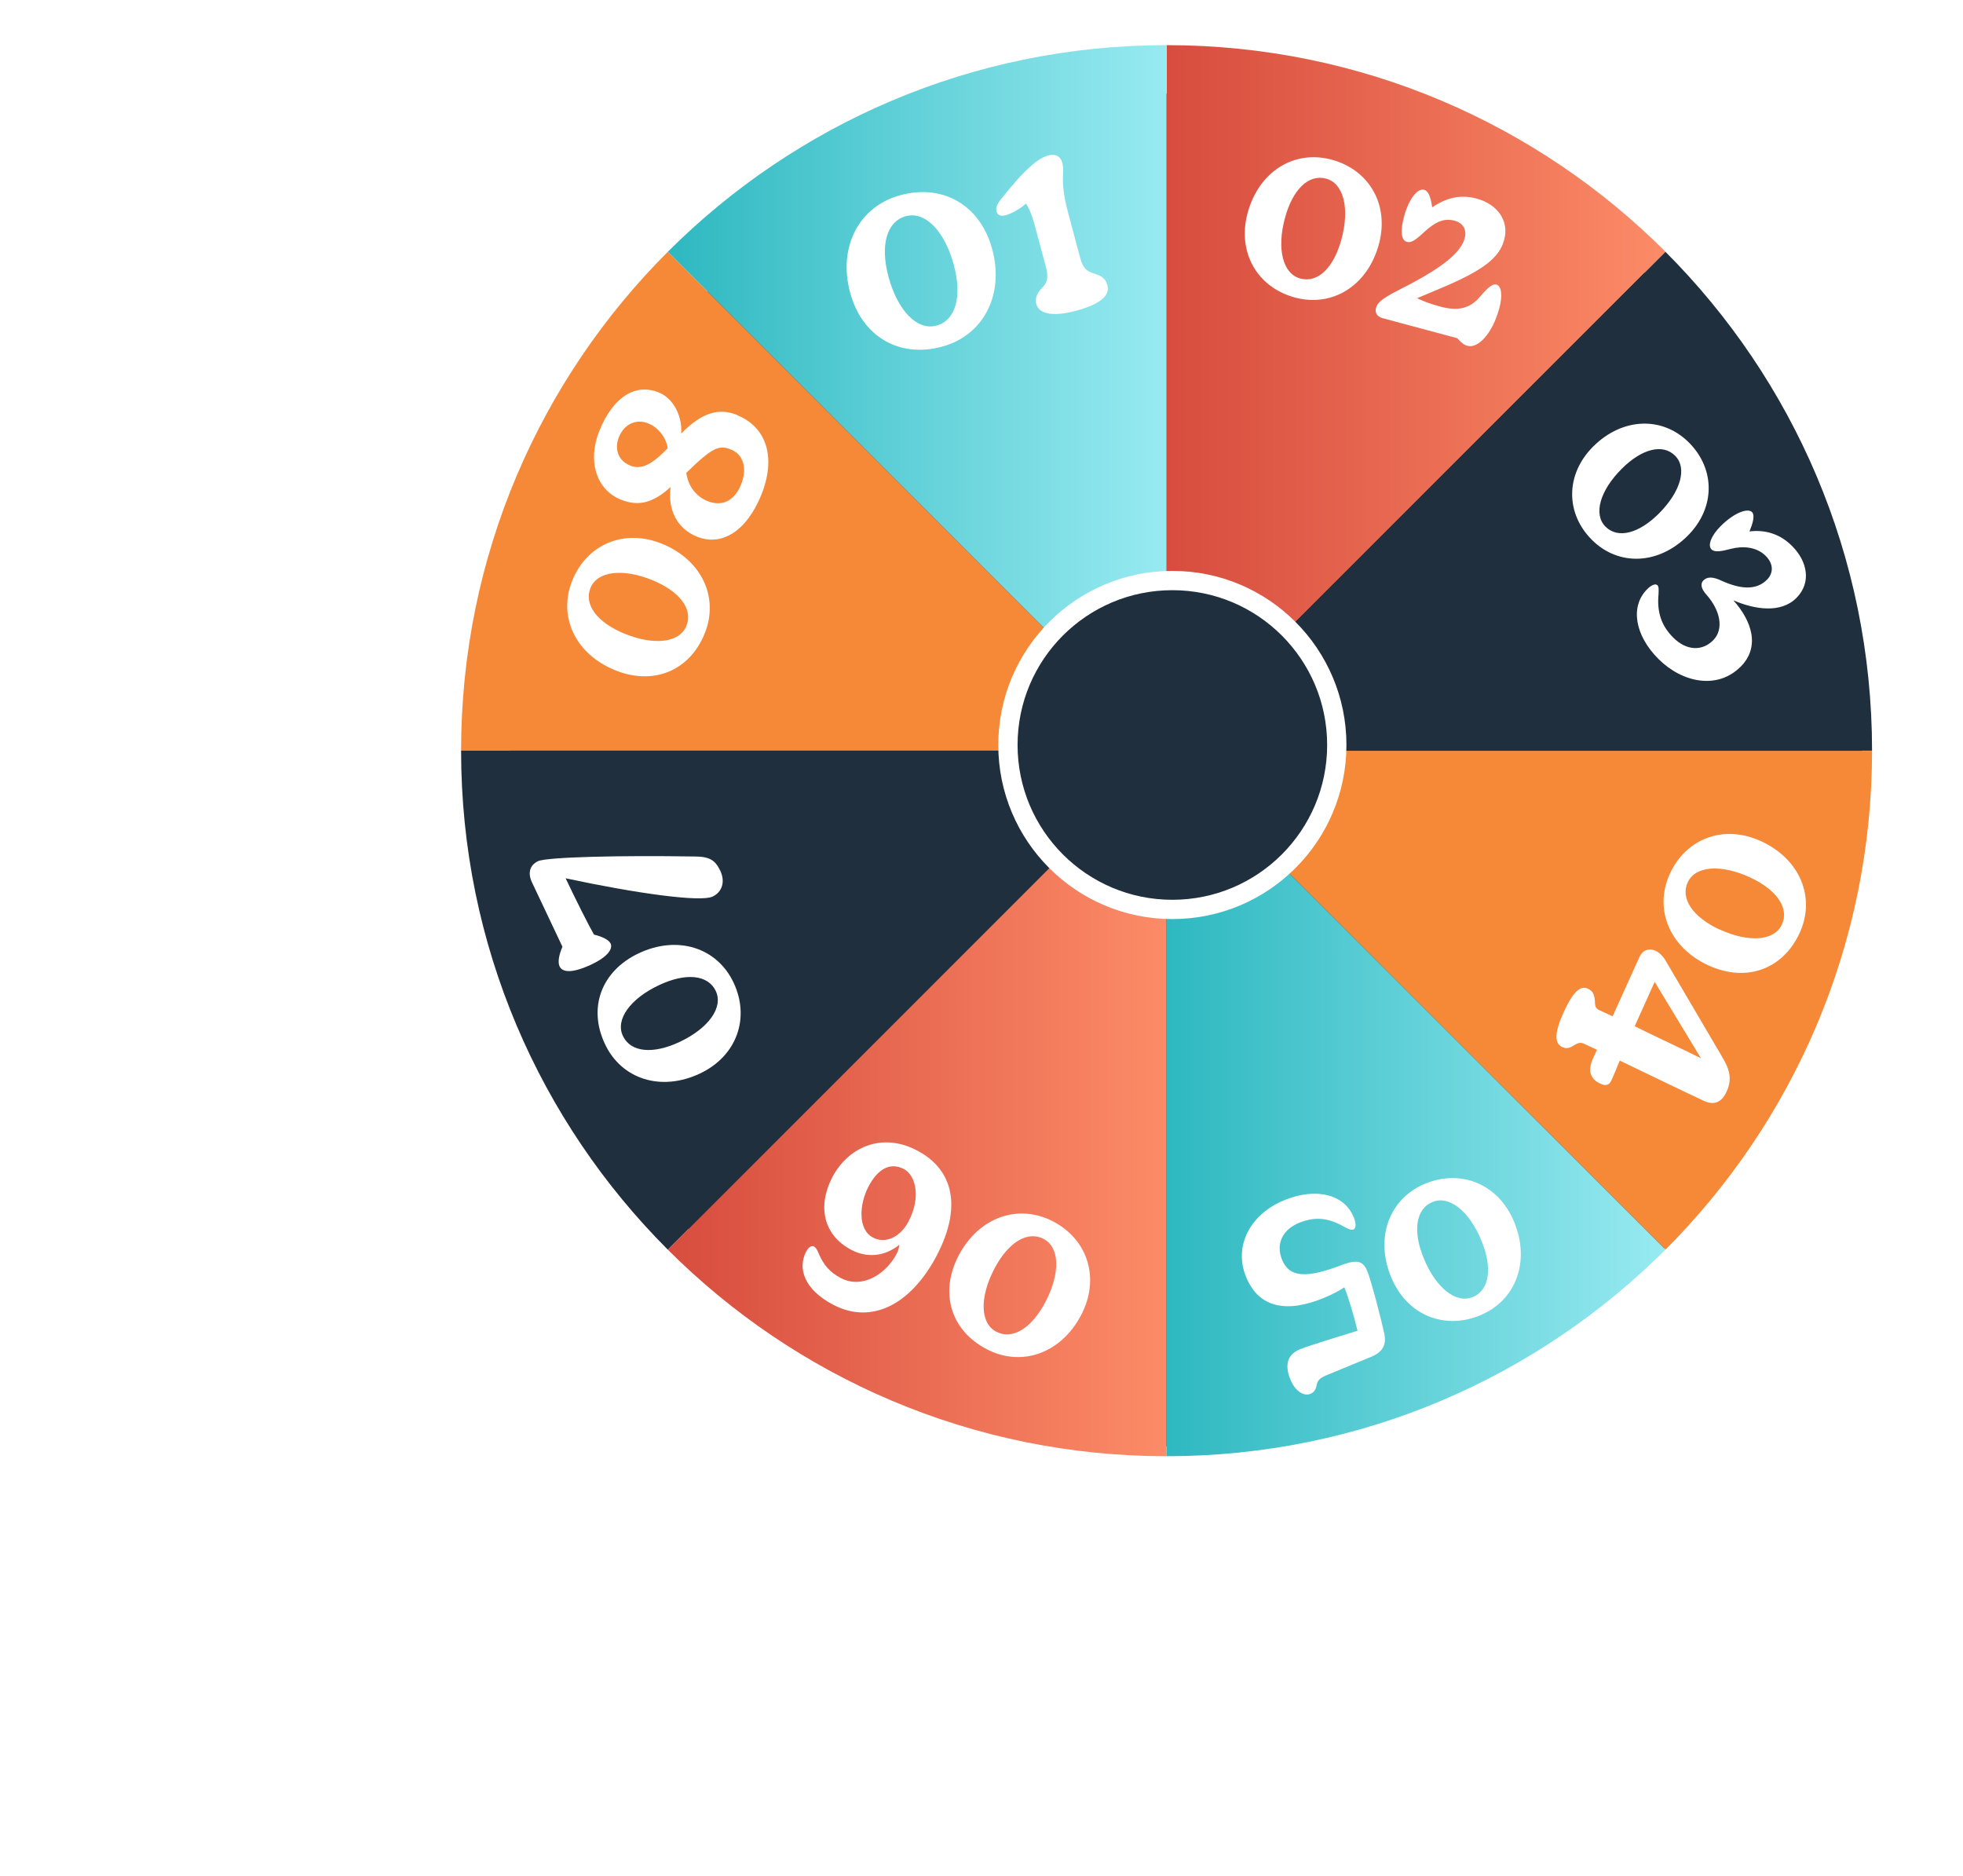 <?xml version="1.0" encoding="UTF-8"?><svg id="Layer_2" xmlns="http://www.w3.org/2000/svg" xmlns:xlink="http://www.w3.org/1999/xlink" viewBox="0 0 203.54 194.49"><defs><style>.cls-1{fill:none;}.cls-2{fill:url(#linear-gradient);}.cls-3{fill:#f58938;}.cls-4{fill:#fff;}.cls-5,.cls-6,.cls-7{fill:#202f3d;}.cls-6{stroke-width:2px;}.cls-6,.cls-7{stroke:#fff;stroke-miterlimit:10;}.cls-8{fill:url(#linear-gradient-3);}.cls-9{fill:url(#linear-gradient-4);}.cls-10{fill:url(#linear-gradient-2);}.cls-7{filter:url(#drop-shadow-1);stroke-width:6px;}</style><filter id="drop-shadow-1" filterUnits="userSpaceOnUse"><feOffset dx="2" dy="2"/><feGaussianBlur result="blur" stdDeviation="1"/><feFlood flood-color="#000" flood-opacity=".25"/><feComposite in2="blur" operator="in"/><feComposite in="SourceGraphic"/></filter><linearGradient id="linear-gradient" x1="69.24" y1="114.41" x2="120.96" y2="114.41" gradientUnits="userSpaceOnUse"><stop offset="0" stop-color="#d74c3e"/><stop offset="1" stop-color="#fc8b67"/></linearGradient><linearGradient id="linear-gradient-2" x1="120.96" y1="114.41" x2="172.69" y2="114.41" gradientUnits="userSpaceOnUse"><stop offset="0" stop-color="#2eb8c0"/><stop offset="1" stop-color="#98eaf1"/></linearGradient><linearGradient id="linear-gradient-3" x1="120.96" y1="41.25" x2="172.69" y2="41.25" xlink:href="#linear-gradient"/><linearGradient id="linear-gradient-4" x1="69.24" y1="41.25" x2="120.96" y2="41.25" xlink:href="#linear-gradient-2"/></defs><g id="Layer_1-2"><g><path class="cls-7" d="M172.69,26.11c-13.25-13.24-31.53-21.43-51.73-21.43s-38.49,8.19-51.72,21.43c-13.24,13.24-21.43,31.52-21.43,51.72s8.19,38.49,21.43,51.73c13.24,13.23,31.52,21.42,51.72,21.42s38.49-8.19,51.73-21.42c13.23-13.25,21.42-31.53,21.42-51.73s-8.19-38.49-21.42-51.72Z"/><g><path class="cls-2" d="M120.96,77.84v73.14c-20.2,0-38.49-8.19-51.72-21.42l51.72-51.72Z"/><path class="cls-3" d="M194.11,77.83c0,20.2-8.19,38.49-21.42,51.73l-51.73-51.72h0s73.15,0,73.15,0Z"/><path class="cls-10" d="M172.69,129.56c-13.25,13.23-31.53,21.42-51.73,21.42V77.84l51.73,51.72Z"/><path class="cls-8" d="M172.69,26.11l-51.72,51.72h0V4.68c20.2,0,38.49,8.19,51.73,21.43Z"/><path class="cls-9" d="M120.96,4.68V77.83h0L69.24,26.11c13.24-13.24,31.52-21.43,51.72-21.43Z"/><path class="cls-3" d="M120.95,77.83H47.81c0-20.2,8.19-38.49,21.43-51.72l51.72,51.72Z"/><path class="cls-5" d="M120.96,77.83h0s-51.72,51.73-51.72,51.73c-13.24-13.25-21.43-31.53-21.43-51.73H120.96Z"/><path class="cls-5" d="M194.11,77.83H120.97l51.72-51.72c13.23,13.24,21.42,31.52,21.42,51.72Z"/></g><g><path class="cls-4" d="M88.14,30.31c-1.27-4.76,.97-8.94,5.24-10.08,4.48-1.2,8.3,1.11,9.51,5.64,1.27,4.76-.97,8.94-5.24,10.08-4.48,1.2-8.3-1.11-9.51-5.64Zm10.77-2.81c-.94-3.52-2.97-5.63-4.97-5.09s-2.69,3-1.82,6.26c.94,3.52,2.97,5.63,4.97,5.09s2.69-3,1.82-6.26Z"/><path class="cls-4" d="M107.44,31.51c-.14-.53,.06-1.1,.61-1.66,.53-.55,.7-1.03,.4-2.17l-1.23-4.58c-.22-.81-.57-1.61-.83-2-.57,.51-1.41,1.03-2.14,1.22-.51,.14-.82-.02-.92-.4-.09-.35,.03-.71,.43-1.23,2.61-3.3,3.94-4.31,4.96-4.58,.68-.18,1.24,.07,1.42,.73,.1,.38,.12,.75,.08,1.42-.06,.99,.13,2.32,.55,3.87l1.23,4.6c.29,1.09,.67,1.39,1.47,1.64,.89,.28,1.19,.58,1.36,1.24,.28,1.06-.83,1.96-3.26,2.61-2.38,.64-3.84,.35-4.12-.71Z"/></g><g><path class="cls-4" d="M129.36,22.1c1.16-4.32,4.82-6.59,8.7-5.55s6.02,4.64,4.92,8.75c-1.16,4.32-4.82,6.59-8.7,5.55s-6.02-4.64-4.92-8.75Zm9.74,2.68c.86-3.19,.22-5.77-1.6-6.26s-3.48,1.14-4.27,4.1c-.86,3.19-.22,5.77,1.6,6.26s3.48-1.13,4.27-4.1Z"/><path class="cls-4" d="M151.12,35.07l-7.72-2.07c-.6-.16-.86-.55-.73-1.06,.15-.55,.57-.93,2.09-1.73,4.12-2.07,6.64-3.76,7.11-5.5,.24-.9-.16-1.59-1.06-1.83-1.01-.27-1.91,.05-3.12,1.16-.95,.9-1.39,1.15-1.8,1.04-.6-.16-.72-1.08-.31-2.62,.48-1.79,1.39-2.98,2.1-2.78,.39,.1,.67,.7,.82,1.82,1.45-.99,2.9-1.36,4.58-.92,2.2,.59,3.42,2.32,2.89,4.27-.49,1.84-2.08,3.16-6.71,5.09l-2.33,.98c.53,.24,1.18,.54,2.42,.87,1.84,.49,3.07,.21,4.12-1.04,.82-.96,1.3-1.35,1.69-1.25,.53,.14,.65,1.16,.31,2.42-.73,2.73-2.24,4.22-3.3,3.94-.39-.1-.69-.36-1.07-.8Z"/></g><g><path class="cls-4" d="M165.18,46.31c3.04-3.04,7.19-3.17,9.93-.44s2.79,6.77-.11,9.67c-3.04,3.04-7.19,3.17-9.93,.44s-2.78-6.77,.11-9.67Zm6.83,6.93c2.25-2.25,2.96-4.71,1.68-5.99s-3.45-.73-5.54,1.36c-2.25,2.25-2.96,4.71-1.68,5.99s3.45,.73,5.54-1.36Z"/><path class="cls-4" d="M180.46,69.14c-2.38,2.38-6.02,1.65-8.49-.81s-2.96-5.46-1.18-7.24c.45-.45,.87-.62,1.08-.4,.11,.11,.13,.32,.1,.91-.18,1.89,.31,3.29,1.52,4.5,1.39,1.39,3.01,1.42,4.14,.29s.78-3.08-.7-4.74c-.57-.63-.63-1.15-.31-1.47,.37-.37,.92-.44,1.93,.05,1.86,.83,3.51,1.02,4.65-.11,.7-.7,.71-1.65-.11-2.48-.97-.97-2.41-1.05-3.64-.73-.92,.24-1.65,.39-1.99,.05-.42-.42-.02-1.44,.94-2.4,1.49-1.49,2.85-1.88,3.26-1.47,.34,.34,.06,1.23-.26,2.01,1.52-.19,3.09,.18,4.42,1.51,1.57,1.57,2.04,3.79,.44,5.39s-4.29,1.21-6.53,.24c1.91,2.14,2.82,4.83,.73,6.91Z"/></g><g><path class="cls-4" d="M182.61,87.22c4.06,1.87,5.67,5.86,3.99,9.51-1.76,3.82-5.59,5.14-9.46,3.36-4.06-1.87-5.67-5.86-3.99-9.51s5.59-5.15,9.46-3.36Zm-4.29,9.15c3,1.38,5.65,1.19,6.44-.51s-.53-3.62-3.32-4.9c-3-1.38-5.65-1.19-6.44,.51s.53,3.62,3.31,4.91Z"/><path class="cls-4" d="M164.65,102.51c.45,.21,.65,.51,.72,1.22,0,.63,.09,.83,.48,1.01l1.36,.63c.46-.99,1.91-4.25,2.79-6.17,.32-.69,.98-.93,1.65-.63,.41,.19,.77,.54,1.08,1.07l5.78,9.84c.74,1.23,1.17,2.29,.52,3.7-.54,1.17-1.34,1.43-2.35,.96-1.84-.85-6.05-2.89-8.73-4.18-.38,.95-.72,1.73-.88,2.08-.22,.47-.56,.58-1.14,.31-1.08-.5-1.32-1.39-.74-2.65l.4-.86-1.34-.62c-.37-.17-.63-.11-1.08,.18-.48,.3-.79,.34-1.18,.16-.86-.4-.8-1.55,.18-3.69,.93-2.01,1.68-2.73,2.48-2.37Zm6.92-.71l-2.07,4.6c2.11,1.05,4.72,2.25,6.87,3.32l-4.8-7.92Z"/></g><g><path class="cls-4" d="M157,126.69c1.7,4.13,.17,8.16-3.54,9.69s-7.6-.03-9.22-3.97c-1.7-4.13-.17-8.16,3.54-9.69s7.6,.03,9.22,3.97Zm-9.37,3.78c1.26,3.06,3.33,4.72,5.07,4.01s2.08-3.01,.91-5.85c-1.26-3.06-3.33-4.72-5.07-4.01s-2.08,3.01-.91,5.85Z"/><path class="cls-4" d="M140.35,126.15c.25,.62,.31,1.18-.02,1.32-.18,.07-.38,.03-.9-.25-1.51-.87-2.93-1.18-4.75-.43-1.69,.7-2.42,2.18-1.74,3.83,.77,1.87,2.59,1.92,6.25,.51,1.54-.56,2.15-.4,2.59,.68,.4,.97,1.45,5.03,1.76,6.47,.19,.95,0,1.82-1.31,2.37l-4.7,1.94c-.77,.32-.94,.59-1.03,1.12-.1,.38-.23,.63-.62,.8-.68,.28-1.57-.25-2.08-1.48-.69-1.67-.17-2.66,.97-3.13,.9-.37,4.33-1.42,5.99-1.93-.33-1.36-.92-3.43-1.37-4.5-.38,.26-1.15,.7-2.12,1.1-3.76,1.55-6.72,1.1-8.06-2.16s.45-6.53,3.94-7.97c3.3-1.36,6.23-.61,7.19,1.72Z"/></g><g><path class="cls-4" d="M112.11,136.33c-2.09,4-6.19,5.43-9.79,3.56-3.77-1.96-4.91-5.89-2.93-9.7,2.09-4,6.19-5.43,9.79-3.56s4.91,5.89,2.93,9.7Zm-9.01-4.78c-1.54,2.96-1.48,5.64,.2,6.52s3.68-.36,5.11-3.1c1.54-2.96,1.48-5.64-.2-6.52s-3.68,.36-5.11,3.1Z"/><path class="cls-4" d="M97.17,130.1c-2.7,5.17-6.79,7.26-10.77,5.18-3.02-1.58-3.71-3.78-2.82-5.5,.24-.47,.57-.68,.82-.54,.17,.09,.3,.26,.49,.72,.51,1.21,1.17,1.96,2.3,2.55,2.26,1.18,4.71-.47,5.78-2.51,.2-.38,.25-.68,.27-.94-1.46,1.19-3.28,1.4-4.94,.54-2.94-1.53-3.56-4.54-2-7.54s5.02-4.75,8.77-2.79c3.92,2.04,4.6,6.03,2.09,10.84Zm-7.12-7.07c-.97,1.85-1.11,4.46,.47,5.28,1.34,.7,2.87-.1,3.69-1.68,1.28-2.45,.78-4.76-.5-5.43-1.43-.74-2.72,.02-3.66,1.83Z"/></g><g><path class="cls-4" d="M72.58,111.3c-4.04,1.91-8.14,.59-9.85-3.05-1.8-3.8-.35-7.59,3.49-9.41,4.04-1.91,8.14-.59,9.85,3.05s.35,7.59-3.49,9.41Zm-4.25-9.16c-2.99,1.41-4.55,3.57-3.74,5.27s3.12,1.92,5.89,.61c2.99-1.41,4.54-3.57,3.74-5.27s-3.12-1.92-5.89-.61Z"/><path class="cls-4" d="M73.88,92.96c-1.25,.59-7.91-.33-15.23-1.9,.93,1.98,2.4,4.91,2.94,5.84,.83,.19,1.55,.55,1.72,.92,.27,.58-.36,1.41-1.97,2.17-1.98,.93-3.02,.85-3.32,.2-.19-.41-.09-1.14,.3-2.03l-3.16-6.68c-.45-.95-.24-1.78,.62-2.19,.92-.44,8.57-.61,16.18-.49,1.57,0,2.18,.34,2.72,1.47s.21,2.22-.8,2.69Z"/></g><g><path class="cls-4" d="M63.76,69.48c-4.14-1.69-5.93-5.6-4.41-9.32s5.36-5.39,9.3-3.78c4.14,1.69,5.93,5.6,4.41,9.32-1.59,3.9-5.36,5.39-9.3,3.78Zm3.88-9.33c-3.06-1.25-5.7-.94-6.41,.8s.69,3.59,3.53,4.75c3.06,1.25,5.7,.94,6.41-.8s-.69-3.59-3.53-4.75Z"/><path class="cls-4" d="M76.45,43.05c3.04,1.24,4.06,4.4,2.47,8.3-1.5,3.68-4.06,5.35-6.68,4.28-2-.82-3.02-2.72-2.71-5.14-1.84,1.69-3.37,2.04-5.18,1.3-2.53-1.03-3.47-4.01-2.19-7.16,1.41-3.46,3.71-4.93,6.15-3.94,1.56,.64,2.45,2.49,2.32,4.26,2.16-2.2,3.92-2.69,5.81-1.92Zm-.68,3.55c-1.19-.49-1.91-.22-4.61,2.43,.19,1.36,.99,2.43,2.2,2.92,1.52,.62,2.79-.04,3.46-1.67s.33-3.13-1.04-3.68Zm-10.48,1.65c1.1,.45,2.14,.1,3.94-1.78-.16-1.12-.97-2.14-2.01-2.57-1.25-.51-2.49,.06-3.04,1.4-.5,1.23-.08,2.46,1.11,2.94Z"/></g><line class="cls-1" x1="203.54" y1="159.57" x2="170.96" y2="126.99"/><line class="cls-1" x1="67.51" y1="126.99" x2="34.92" y2="159.57"/><circle class="cls-4" cx="120.97" cy="75.26" r="13.7"/></g><circle class="cls-5" cx="120.97" cy="75.26" r="7.92"/><circle class="cls-6" cx="121.56" cy="77.24" r="17.05"/></g></svg>